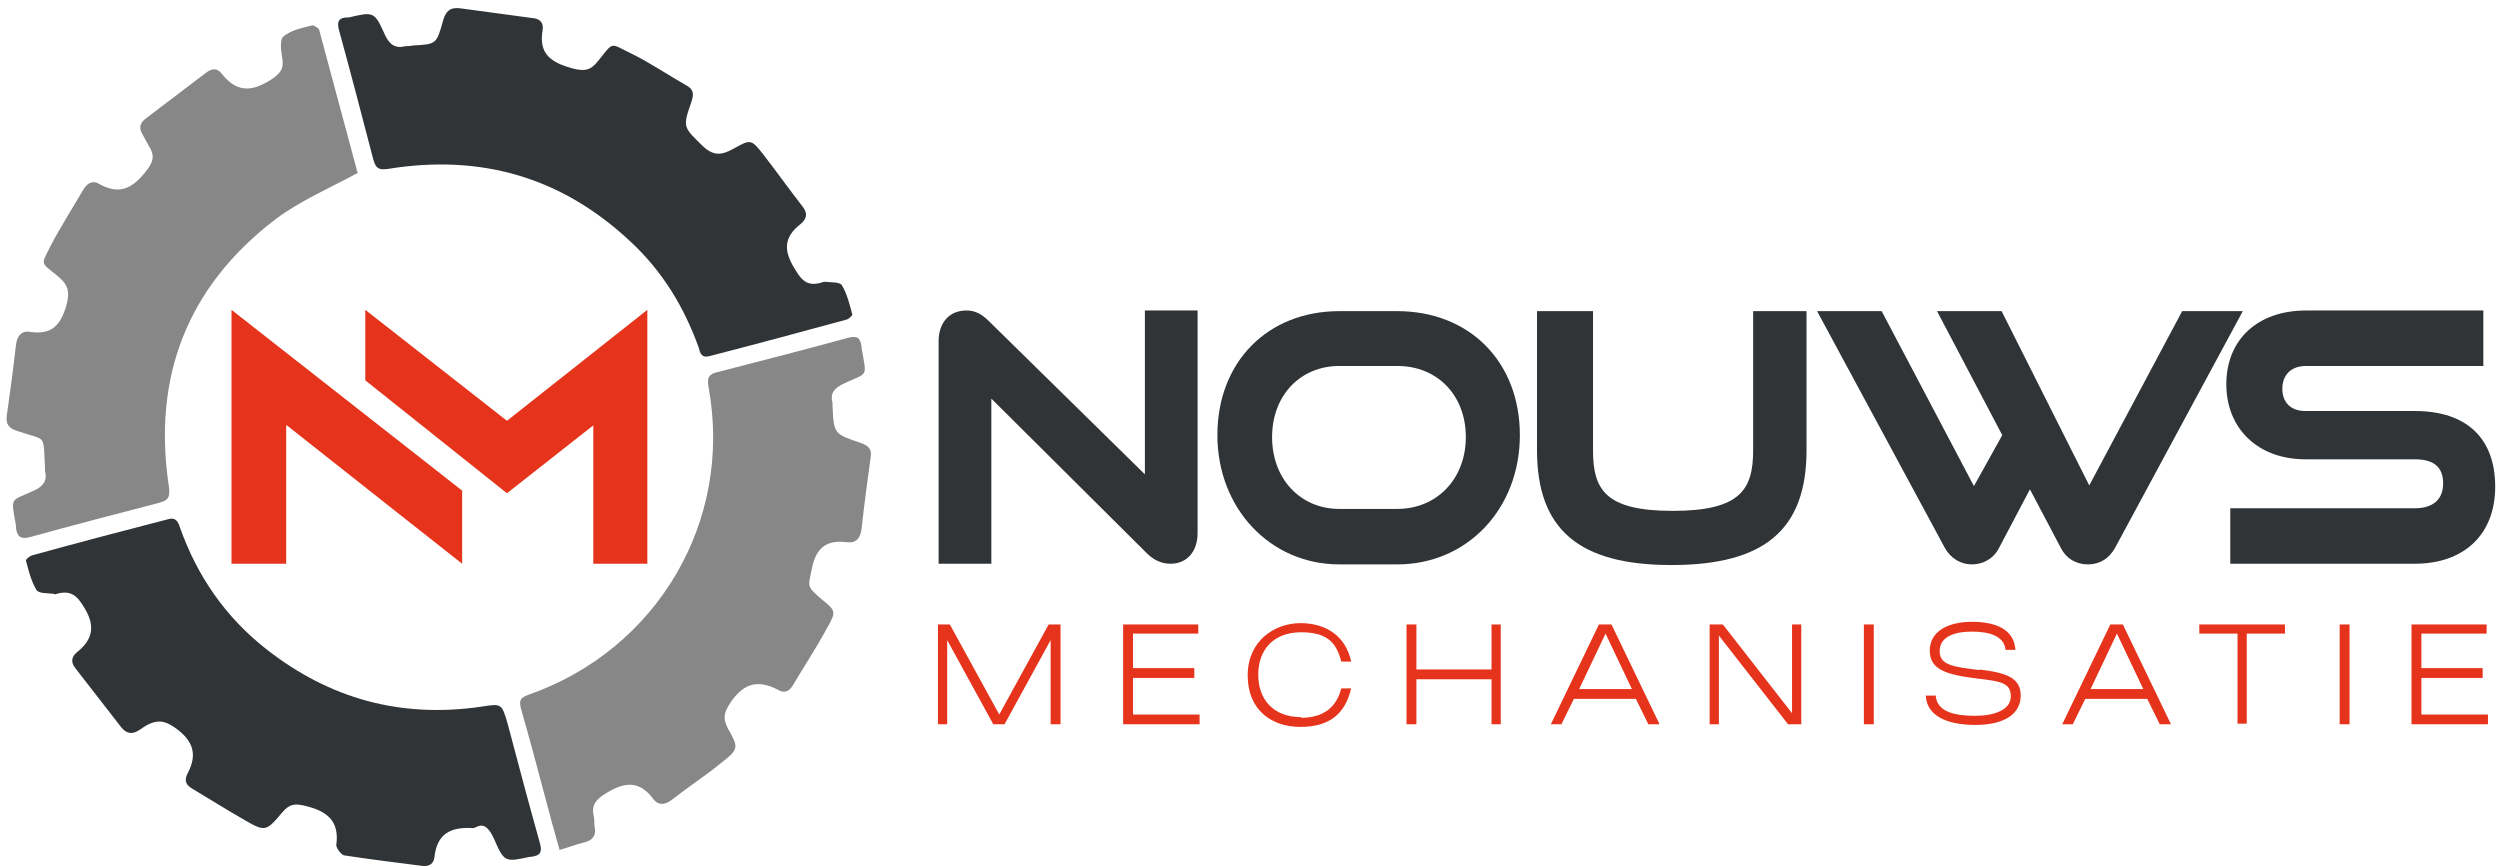 <svg xmlns="http://www.w3.org/2000/svg" width="173" height="60" viewBox="0 0 173 60" fill="none"><path d="M72.568 43.211L69.148 49.444L65.728 43.211H64.907V50.121H65.545V44.295L68.737 50.121H69.513L72.705 44.295V50.121H73.389V43.211H72.568ZM83.011 49.444H78.405V46.915H82.647V46.237H78.405V43.843H82.92V43.211H77.721V50.121H83.011V49.444ZM90.034 49.625C88.119 49.625 87.07 48.405 87.07 46.689C87.07 44.972 88.119 43.753 90.034 43.753C91.95 43.753 92.497 44.566 92.816 45.785H93.5C93.135 44.024 91.767 43.121 89.989 43.121C88.21 43.121 86.34 44.34 86.34 46.734C86.34 49.128 87.982 50.302 89.989 50.302C91.995 50.302 93.09 49.399 93.5 47.637H92.816C92.497 48.902 91.63 49.67 90.034 49.67V49.625ZM103.214 43.211V46.328H98.015V43.211H97.331V50.121H98.015V47.005H103.214V50.121H103.852V43.211H103.214ZM114.113 50.121H114.843L111.513 43.211H110.647L107.318 50.121H108.048L108.914 48.36H113.201L114.067 50.121H114.113ZM109.279 47.682L111.103 43.843L112.927 47.682H109.233H109.279ZM124.009 43.211V49.354L119.22 43.211H118.308V50.121H118.947V43.979L123.735 50.121H124.647V43.211H124.009ZM128.98 43.211V50.121H129.664V43.211H128.98ZM137.006 46.373C135.227 46.147 134.224 46.056 134.224 45.063C134.224 44.069 135.227 43.708 136.459 43.708C137.69 43.708 138.693 44.024 138.784 44.972H139.468C139.377 43.572 138.146 43.03 136.459 43.03C134.771 43.03 133.54 43.708 133.54 45.018C133.54 46.327 134.634 46.689 136.869 46.96C138.374 47.14 139.149 47.231 139.149 48.179C139.149 49.128 138.009 49.534 136.687 49.534C135.364 49.534 134.042 49.308 133.95 48.134H133.266C133.312 49.444 134.589 50.166 136.687 50.166C138.784 50.166 139.833 49.354 139.833 48.134C139.833 46.915 138.876 46.553 136.96 46.328L137.006 46.373ZM149.501 50.121H150.231L146.902 43.211H146.035L142.706 50.121H143.436L144.302 48.36H148.589L149.456 50.121H149.501ZM144.667 47.682L146.491 43.843L148.315 47.682H144.622H144.667ZM158.12 43.211H152.192V43.843H154.837V50.076H155.475V43.843H158.12V43.211ZM161.905 43.211V50.121H162.589V43.211H161.905ZM172.166 49.444H167.56V46.915H171.801V46.237H167.56V43.843H172.075V43.211H166.876V50.121H172.166V49.444Z" fill="#E6331B"></path><path d="M79.226 32.823L68.418 22.209C67.917 21.712 67.461 21.486 66.868 21.486C65.682 21.486 64.952 22.344 64.952 23.609V39.011H68.601V27.584L79.363 38.288C79.865 38.785 80.412 39.011 81.005 39.011C82.145 39.011 82.874 38.152 82.874 36.888V21.486H79.226V32.823Z" fill="#313436"></path><path d="M96.692 21.531H92.679C87.709 21.531 84.243 25.054 84.243 30.113C84.243 35.172 87.891 39.056 92.679 39.056H96.692C101.526 39.056 105.175 35.217 105.175 30.113C105.175 25.009 101.663 21.531 96.692 21.531ZM96.692 35.217H92.679C89.989 35.217 88.028 33.139 88.028 30.248C88.028 27.358 89.989 25.325 92.679 25.325H96.692C99.474 25.325 101.435 27.358 101.435 30.248C101.435 33.139 99.429 35.217 96.692 35.217Z" fill="#313436"></path><path d="M121.318 31.152C121.318 33.862 120.452 35.352 115.755 35.352C111.057 35.352 110.237 33.862 110.237 31.152V21.531H106.36V31.152C106.36 36.617 109.233 39.101 115.663 39.101C122.093 39.101 125.012 36.662 125.012 31.152V21.531H121.318V31.152Z" fill="#313436"></path><path d="M151.006 21.531L144.576 33.591L138.511 21.531H134.042L138.556 30.113L136.595 33.636L130.211 21.531H125.742L134.589 37.927C134.999 38.649 135.683 39.056 136.459 39.056C137.234 39.056 137.963 38.649 138.328 37.927L140.472 33.862L142.615 37.927C142.98 38.649 143.664 39.056 144.485 39.056C145.306 39.056 145.944 38.649 146.354 37.927L155.202 21.531H150.96H151.006Z" fill="#313436"></path><path d="M167.058 28.442H159.534C158.531 28.442 157.938 27.855 157.938 26.906C157.938 25.958 158.531 25.325 159.58 25.325H171.847V21.486H159.58C156.205 21.486 154.061 23.519 154.061 26.59C154.061 29.661 156.25 31.784 159.534 31.784H167.104C168.427 31.784 169.065 32.326 169.065 33.455C169.065 34.584 168.335 35.172 167.104 35.172H154.335V39.011H167.104C170.524 39.011 172.668 36.978 172.668 33.681C172.668 30.384 170.752 28.442 167.104 28.442H167.058Z" fill="#313436"></path><path d="M24.776 11.956C22.769 13.04 20.763 13.898 19.075 15.163C12.919 19.86 10.547 26.138 11.688 33.681C11.779 34.449 11.642 34.63 10.958 34.81C7.994 35.578 5.029 36.346 2.111 37.159C1.472 37.339 1.199 37.159 1.108 36.572C1.108 36.526 1.108 36.481 1.108 36.391C0.743 34.313 0.697 34.72 2.339 33.952C2.932 33.681 3.297 33.32 3.114 32.597C3.114 32.507 3.114 32.416 3.114 32.326C2.977 29.977 3.251 30.519 1.244 29.842C0.652 29.661 0.378 29.39 0.469 28.758C0.697 27.132 0.925 25.506 1.108 23.835C1.199 23.203 1.518 22.841 2.156 22.977C3.57 23.157 4.163 22.525 4.573 21.215C4.847 20.222 4.756 19.725 3.981 19.092C2.749 18.099 2.841 18.37 3.525 16.97C4.209 15.66 5.029 14.395 5.759 13.131C6.033 12.679 6.398 12.453 6.854 12.724C8.222 13.492 9.134 13.085 10.091 11.866C10.639 11.188 10.73 10.737 10.274 10.059C10.137 9.833 10.046 9.608 9.909 9.382C9.59 8.885 9.635 8.524 10.137 8.162C11.505 7.123 12.873 6.085 14.241 5.046C14.652 4.73 15.017 4.685 15.336 5.091C16.339 6.356 17.342 6.401 18.71 5.543C19.395 5.091 19.668 4.775 19.531 4.007C19.44 3.51 19.349 2.697 19.623 2.517C20.17 2.065 20.945 1.929 21.629 1.749C21.72 1.749 22.04 1.929 22.085 2.065C22.952 5.272 23.818 8.524 24.685 11.73C24.685 11.821 24.685 11.956 24.685 11.821L24.776 11.956Z" fill="#878787"></path><path d="M38.73 58.838C38.366 57.574 38.046 56.399 37.727 55.18C37.18 53.102 36.633 51.07 36.04 48.992C35.903 48.45 36.04 48.27 36.541 48.089C45.48 44.972 50.724 36.075 49.037 26.816C48.9 26.138 49.037 25.867 49.721 25.732C52.685 24.964 55.695 24.196 58.659 23.383C59.343 23.203 59.526 23.383 59.617 23.97C59.617 23.97 59.617 24.015 59.617 24.061C59.982 26.183 60.118 25.732 58.386 26.545C57.747 26.861 57.428 27.177 57.61 27.9C57.61 27.945 57.61 27.99 57.61 28.081C57.701 30.023 57.701 30.023 59.571 30.655C60.073 30.836 60.346 31.061 60.255 31.603C60.027 33.275 59.799 34.946 59.617 36.617C59.526 37.249 59.252 37.61 58.568 37.52C57.2 37.34 56.47 37.927 56.197 39.282C55.923 40.591 55.786 40.546 56.835 41.45C57.838 42.263 57.884 42.308 57.245 43.437C56.516 44.792 55.649 46.102 54.874 47.411C54.6 47.863 54.281 47.999 53.825 47.728C52.503 47.05 51.545 47.231 50.633 48.495C50.177 49.173 49.949 49.579 50.359 50.392C51.135 51.747 51.135 51.838 49.858 52.831C48.809 53.69 47.623 54.457 46.529 55.316C46.027 55.722 45.525 55.767 45.16 55.225C44.248 54.051 43.291 54.096 42.059 54.819C41.284 55.27 40.874 55.677 41.102 56.535C41.147 56.761 41.102 56.987 41.147 57.212C41.284 57.8 41.011 58.161 40.418 58.296C39.87 58.432 39.278 58.658 38.639 58.838H38.73Z" fill="#878787"></path><path d="M57.063 19.499C57.382 19.544 58.112 19.499 58.249 19.725C58.614 20.312 58.796 21.08 58.978 21.757C58.978 21.848 58.75 22.073 58.568 22.119C55.421 22.977 52.229 23.835 49.082 24.648C48.535 24.783 48.444 24.422 48.353 24.061C47.349 21.26 45.844 18.776 43.656 16.744C38.913 12.272 33.304 10.646 26.873 11.685C26.235 11.776 26.007 11.685 25.825 11.008C25.049 8.027 24.274 5.046 23.453 2.065C23.316 1.523 23.408 1.252 23.955 1.207C24 1.207 24.046 1.207 24.137 1.207C25.87 0.8 25.916 0.8 26.645 2.426C26.965 3.104 27.375 3.375 28.059 3.194C28.242 3.194 28.378 3.194 28.561 3.149C30.203 3.059 30.203 3.059 30.659 1.433C30.841 0.8 31.115 0.484 31.844 0.574C33.532 0.8 35.219 1.026 36.861 1.252C37.408 1.297 37.636 1.613 37.545 2.11C37.271 3.736 38.138 4.323 39.597 4.73C40.463 4.956 40.874 4.865 41.375 4.233C42.516 2.833 42.151 2.968 43.747 3.736C45.024 4.368 46.209 5.181 47.486 5.904C47.988 6.175 48.033 6.491 47.851 7.033C47.213 8.84 47.304 8.795 48.626 10.104C49.402 10.827 49.949 10.737 50.77 10.285C51.955 9.608 52.001 9.653 52.822 10.692C53.734 11.866 54.6 13.085 55.513 14.26C55.923 14.757 55.832 15.163 55.376 15.524C54.281 16.383 54.19 17.286 54.965 18.55C55.467 19.409 55.877 19.905 57.017 19.499H57.063Z" fill="#313436"></path><path d="M3.707 41.088C3.342 41.043 2.658 41.088 2.521 40.817C2.156 40.23 1.974 39.462 1.792 38.785C1.792 38.694 2.065 38.469 2.248 38.423C5.349 37.565 8.45 36.752 11.596 35.939C12.189 35.759 12.326 36.12 12.463 36.526C13.649 39.869 15.61 42.714 18.437 44.927C22.815 48.36 27.74 49.715 33.304 48.902C34.717 48.676 34.717 48.676 35.128 50.076C35.857 52.831 36.587 55.587 37.362 58.342C37.545 59.019 37.362 59.2 36.77 59.29C36.77 59.29 36.724 59.29 36.678 59.29C34.991 59.651 34.9 59.697 34.216 58.116C33.532 56.535 32.984 57.348 32.711 57.303C31.16 57.212 30.248 57.709 30.066 59.29C30.02 59.742 29.747 59.968 29.245 59.922C27.466 59.697 25.642 59.471 23.864 59.2C23.636 59.2 23.271 58.703 23.271 58.477C23.499 56.806 22.632 56.128 21.128 55.767C20.398 55.587 20.033 55.632 19.531 56.219C18.391 57.574 18.346 57.574 16.795 56.67C15.61 55.993 14.469 55.27 13.329 54.593C12.873 54.322 12.736 54.051 12.964 53.554C13.694 52.199 13.375 51.251 12.098 50.347C11.368 49.85 10.912 49.805 10.183 50.167C9.681 50.438 9.088 51.16 8.404 50.347C7.355 48.992 6.261 47.592 5.212 46.237C4.893 45.831 4.938 45.469 5.303 45.153C6.398 44.295 6.626 43.346 5.85 42.082C5.349 41.224 4.893 40.772 3.798 41.133L3.707 41.088Z" fill="#313436"></path><path d="M25.277 21.441L35.082 29.119L44.796 21.441V39.011H41.056V29.435L35.082 34.133L25.277 26.319V21.441Z" fill="#E6331B"></path><path d="M19.805 29.435V39.011H16.02V21.441L31.981 33.952V39.011C31.981 39.011 23.955 32.687 19.851 29.435H19.805Z" fill="#E6331B"></path></svg>